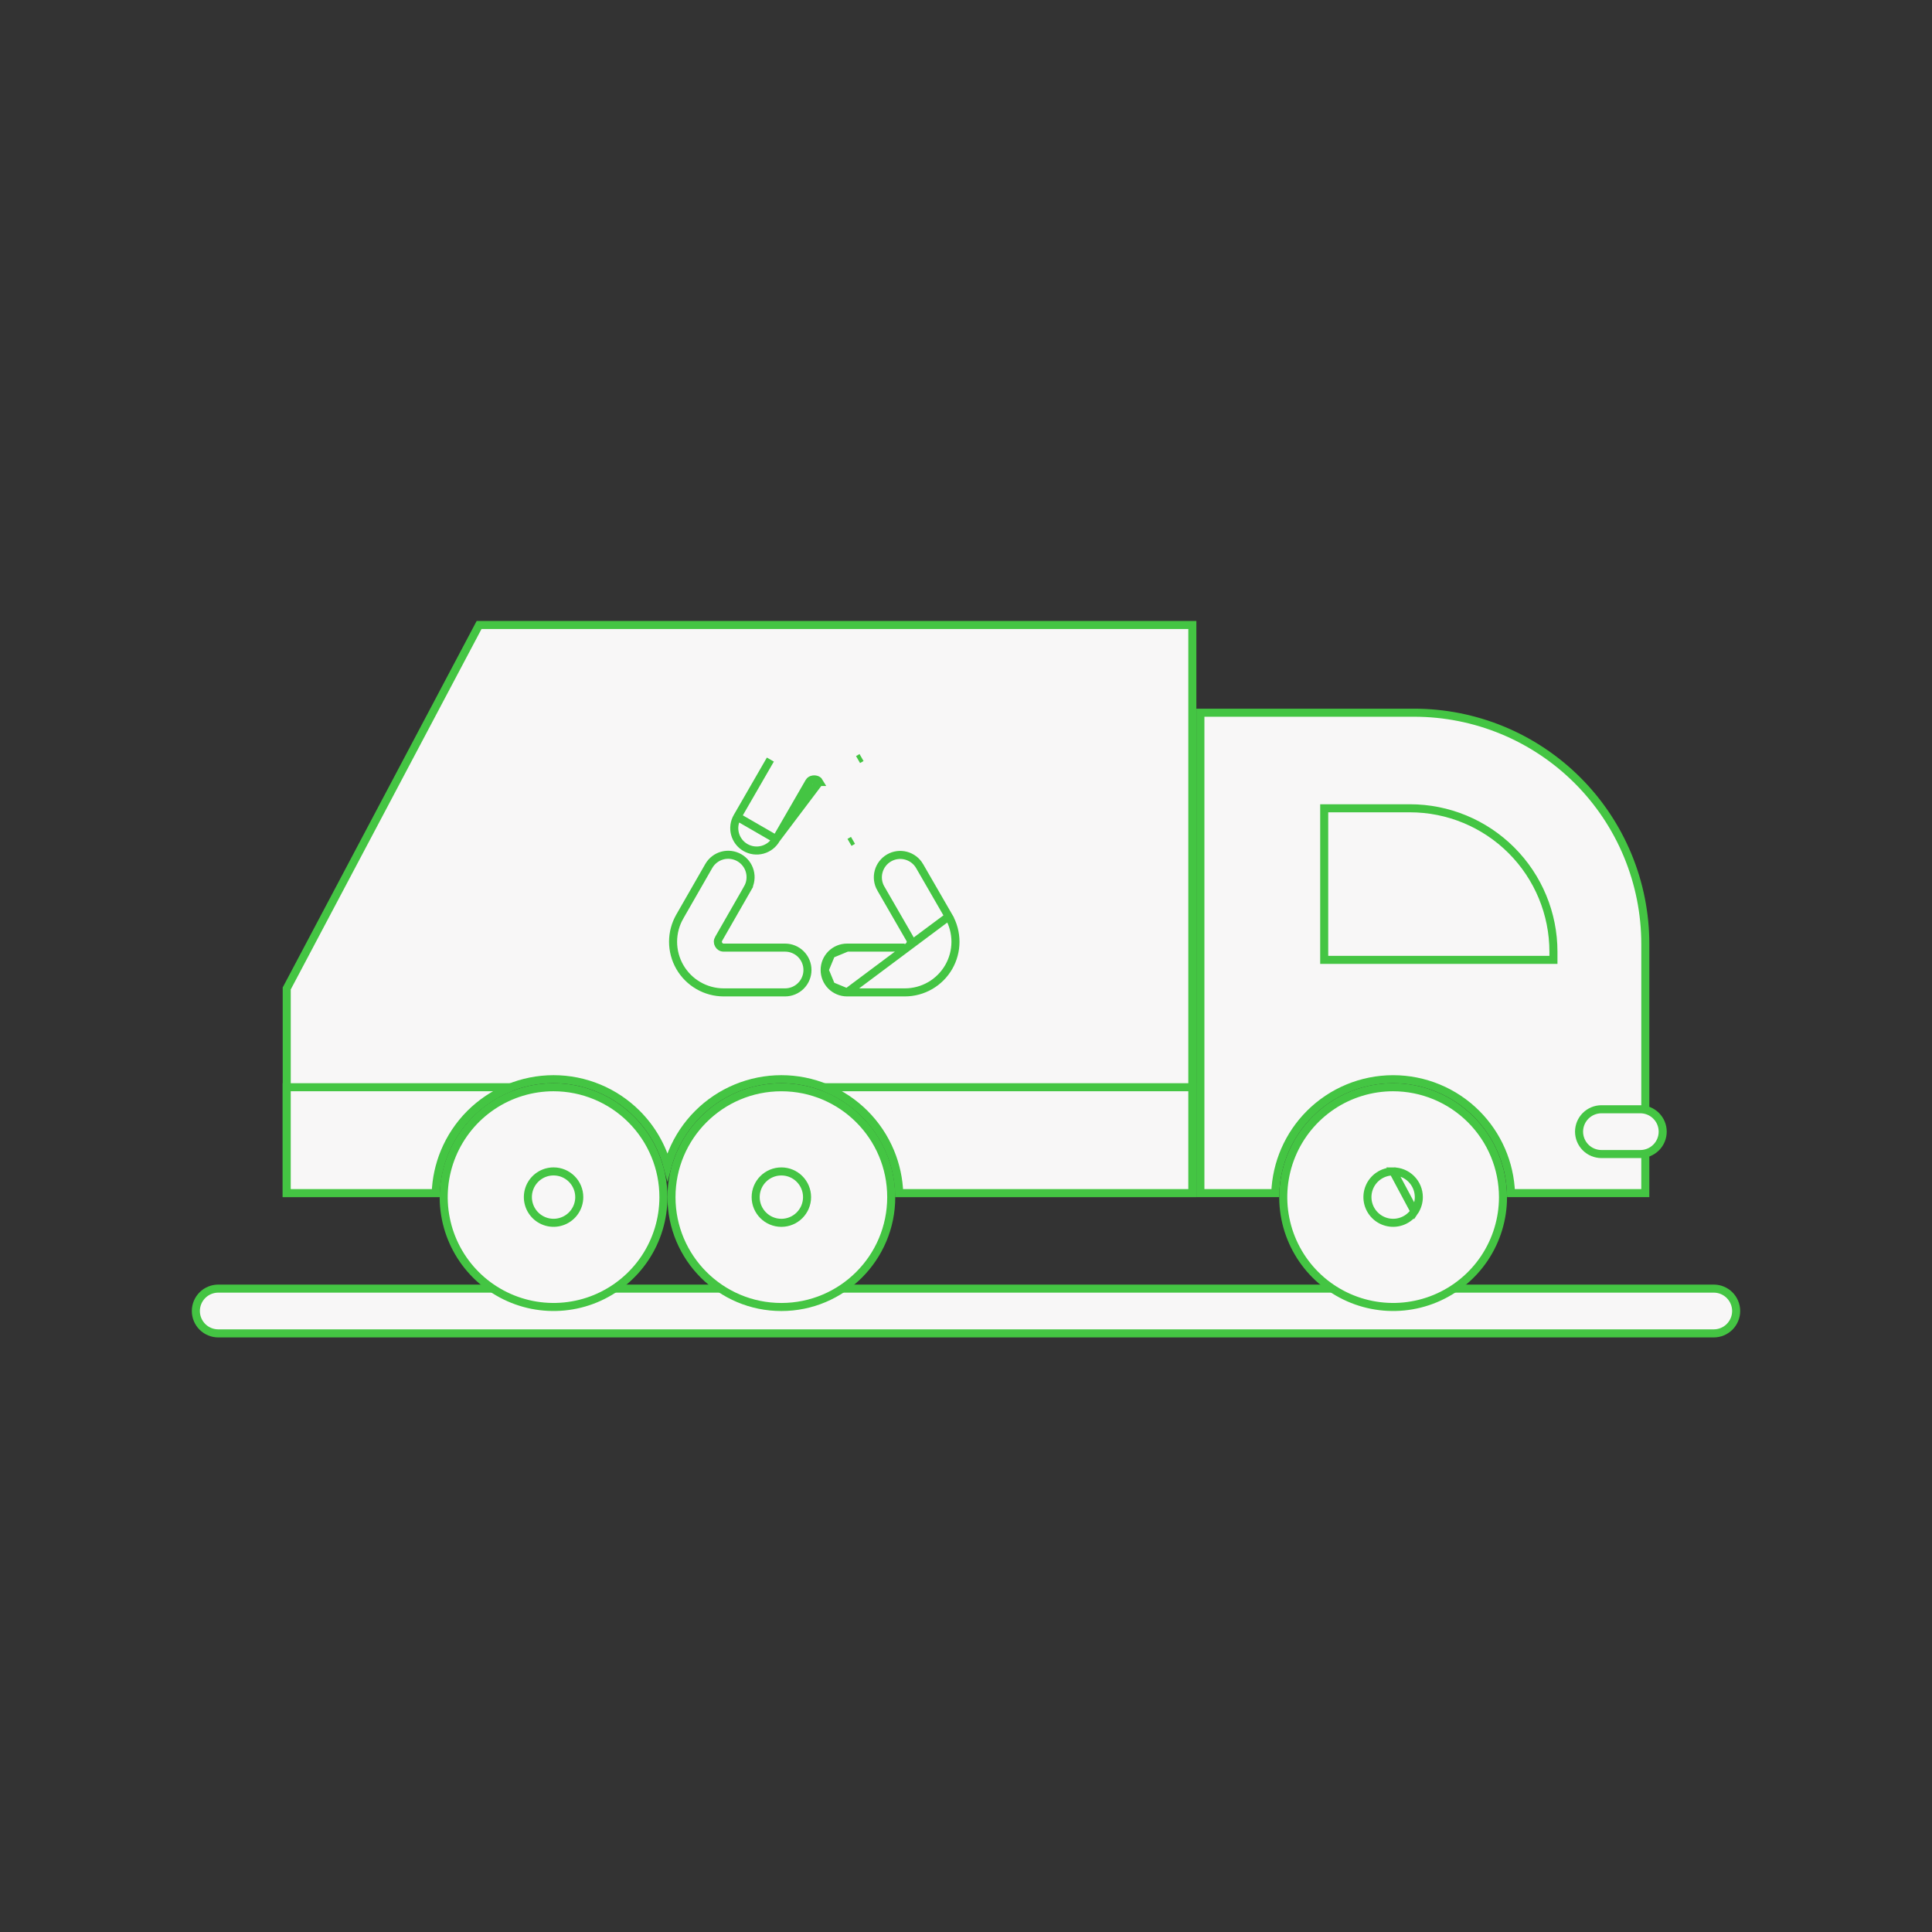 <svg width="120" height="120" viewBox="0 0 120 120" fill="none" xmlns="http://www.w3.org/2000/svg">
<rect x="0" y="0" width="120" height="120" fill="#333333" stroke="none"/>
<path d="M106.445 82.819H13.555C13.187 82.819 12.833 82.673 12.572 82.412C12.311 82.151 12.165 81.797 12.165 81.429C12.165 81.06 12.311 80.706 12.572 80.445C12.833 80.185 13.187 80.038 13.555 80.038H106.445C106.814 80.038 107.167 80.185 107.428 80.445C107.689 80.706 107.835 81.06 107.835 81.429C107.835 81.797 107.689 82.151 107.428 82.412C107.167 82.673 106.814 82.819 106.445 82.819Z" fill="#F8F7F7" stroke="#44C543" stroke-width="0.5"/>
<path d="M93.354 74.356C93.354 75.705 92.953 77.024 92.204 78.146C91.454 79.268 90.389 80.142 89.142 80.659C87.896 81.176 86.524 81.311 85.201 81.048C83.877 80.786 82.661 80.136 81.706 79.183C80.752 78.229 80.101 77.014 79.837 75.691C79.573 74.367 79.707 72.996 80.222 71.749C80.738 70.501 81.611 69.435 82.732 68.684C83.853 67.933 85.172 67.532 86.521 67.53C88.332 67.53 90.069 68.249 91.35 69.529C92.632 70.809 93.352 72.545 93.354 74.356Z" fill="#F8F7F7" stroke="#44C543" stroke-width="0.5"/>
<path d="M102.193 58.631V58.631V74.106H93.85C93.787 72.254 93.023 70.492 91.709 69.177C90.335 67.803 88.472 67.032 86.53 67.032C84.587 67.032 82.724 67.803 81.35 69.177C80.036 70.492 79.273 72.254 79.21 74.106H74.558V44.268H87.829H87.829C89.715 44.267 91.583 44.639 93.326 45.36C95.069 46.082 96.653 47.14 97.987 48.474C99.32 49.808 100.378 51.391 101.1 53.134C101.822 54.877 102.193 56.745 102.193 58.631Z" fill="#F8F7F7" stroke="#44C543" stroke-width="0.5"/>
<path d="M41.765 71.553C41.642 71.848 41.54 72.151 41.457 72.458C41.127 71.228 40.479 70.093 39.562 69.177C38.188 67.803 36.325 67.031 34.383 67.031C32.44 67.031 30.577 67.803 29.204 69.177C27.889 70.491 27.126 72.254 27.063 74.106H17.809V61.396L29.757 38.819H74.058V74.106H55.852C55.822 73.229 55.635 72.364 55.299 71.553C54.931 70.664 54.391 69.857 53.711 69.177C53.031 68.496 52.223 67.957 51.335 67.589C50.446 67.221 49.494 67.031 48.532 67.031C47.57 67.031 46.617 67.221 45.729 67.589C44.84 67.957 44.033 68.496 43.353 69.177C42.672 69.857 42.133 70.664 41.765 71.553Z" fill="#F8F7F7" stroke="#44C543" stroke-width="0.5"/>
<path d="M82.249 50.204H87.576C89.939 50.204 92.206 51.143 93.877 52.814C95.548 54.485 96.487 56.752 96.487 59.115V59.62H82.249V50.204Z" fill="#F8F7F7" stroke="#44C543" stroke-width="0.5"/>
<path d="M48.206 52.123L48.206 52.123L50.257 48.571C50.309 48.478 50.396 48.443 50.434 48.431C50.482 48.415 50.531 48.409 50.572 48.409C50.613 48.409 50.661 48.415 50.709 48.43C50.748 48.443 50.834 48.477 50.887 48.569L50.886 48.569L50.67 48.694L50.887 48.57L48.206 52.123ZM48.206 52.123L48.206 52.124M48.206 52.123L48.206 52.124M48.206 52.124C48.115 52.284 47.993 52.424 47.849 52.536C47.704 52.648 47.538 52.731 47.361 52.779C47.184 52.827 46.999 52.84 46.817 52.816C46.636 52.792 46.46 52.733 46.301 52.641C46.142 52.55 46.003 52.427 45.892 52.282C45.781 52.136 45.699 51.97 45.652 51.792C45.605 51.615 45.594 51.43 45.619 51.249C45.644 51.067 45.704 50.892 45.797 50.734L45.797 50.734M48.206 52.124L45.797 50.734M45.797 50.734L45.798 50.732M45.797 50.734L45.798 50.732M45.798 50.732L47.849 47.178M45.798 50.732L47.849 47.178M47.849 47.178C47.849 47.178 47.849 47.178 47.849 47.178L47.849 47.178ZM52.981 52.197L52.764 52.322L52.981 52.197C52.981 52.197 52.981 52.197 52.981 52.197ZM53.295 47.178L53.512 47.053L53.295 47.178L53.295 47.178Z" fill="#F8F7F7" stroke="#44C543" stroke-width="0.5"/>
<path d="M58.925 56.923L58.925 56.923L57.115 53.788C57.115 53.788 57.115 53.787 57.115 53.787C56.929 53.471 56.626 53.241 56.271 53.147C55.916 53.053 55.538 53.103 55.22 53.287C54.902 53.471 54.67 53.773 54.574 54.127C54.477 54.481 54.525 54.859 54.706 55.178C54.706 55.178 54.707 55.178 54.707 55.178L56.513 58.307C56.549 58.363 56.569 58.428 56.569 58.495C56.569 58.558 56.551 58.62 56.519 58.673C56.489 58.731 56.443 58.779 56.387 58.812C56.387 58.812 56.387 58.812 56.387 58.812L58.925 56.923ZM58.925 56.923C59.201 57.401 59.346 57.943 59.346 58.495C59.346 59.047 59.201 59.589 58.925 60.067C58.649 60.545 58.252 60.942 57.774 61.218C57.296 61.494 56.754 61.639 56.202 61.639H52.612M58.925 56.923L52.612 61.639M52.612 61.639C52.243 61.639 51.889 61.492 51.628 61.232M52.612 61.639L51.628 61.232M51.628 61.232C51.367 60.971 51.221 60.617 51.221 60.248M51.628 61.232L51.221 60.248M51.221 60.248C51.221 59.88 51.367 59.526 51.628 59.265M51.221 60.248L51.628 59.265M51.628 59.265C51.889 59.004 52.243 58.858 52.612 58.858M51.628 59.265L52.612 58.858M52.612 58.858H56.191H52.612Z" fill="#F8F7F7" stroke="#44C543" stroke-width="0.5"/>
<path d="M49.746 61.231C49.485 61.492 49.131 61.639 48.762 61.639H44.95C44.95 61.639 44.95 61.639 44.95 61.639C44.399 61.639 43.856 61.493 43.379 61.217C42.901 60.941 42.504 60.545 42.228 60.067C41.952 59.589 41.807 59.047 41.806 58.495C41.806 57.943 41.951 57.401 42.227 56.923L42.227 56.922L44.023 53.79L44.023 53.79C44.206 53.47 44.509 53.236 44.865 53.139C45.221 53.043 45.601 53.092 45.921 53.275C46.241 53.458 46.475 53.761 46.571 54.117C46.668 54.473 46.619 54.853 46.436 55.173L46.653 55.297L46.436 55.173L44.643 58.302C44.607 58.358 44.587 58.425 44.587 58.492C44.587 58.556 44.605 58.619 44.637 58.673C44.666 58.728 44.71 58.775 44.763 58.807C44.821 58.843 44.888 58.86 44.956 58.858H48.762C49.131 58.858 49.485 59.004 49.746 59.265C50.006 59.526 50.153 59.879 50.153 60.248C50.153 60.617 50.006 60.971 49.746 61.231Z" fill="#F8F7F7" stroke="#44C543" stroke-width="0.5"/>
<path d="M41.207 74.356C41.207 75.705 40.807 77.025 40.057 78.147C39.307 79.269 38.241 80.143 36.994 80.66C35.747 81.176 34.375 81.311 33.051 81.048C31.727 80.784 30.511 80.134 29.557 79.18C28.603 78.225 27.953 77.01 27.69 75.686C27.426 74.362 27.562 72.99 28.078 71.743C28.595 70.496 29.469 69.43 30.592 68.68C31.714 67.93 33.033 67.53 34.383 67.53C36.193 67.532 37.928 68.251 39.207 69.531C40.487 70.811 41.206 72.546 41.207 74.356Z" fill="#F8F7F7" stroke="#44C543" stroke-width="0.5"/>
<path d="M17.808 67.53H31.723C31.675 67.549 31.627 67.568 31.58 67.588C30.691 67.956 29.884 68.496 29.203 69.176C28.523 69.856 27.984 70.664 27.616 71.552C27.28 72.364 27.093 73.229 27.063 74.106H17.808L17.808 67.53Z" fill="#F8F7F7" stroke="#44C543" stroke-width="0.5"/>
<path d="M55.356 74.356C55.356 78.125 52.301 81.18 48.532 81.18C44.763 81.18 41.707 78.125 41.707 74.356C41.707 70.587 44.763 67.531 48.532 67.531C52.301 67.531 55.356 70.587 55.356 74.356Z" fill="#F8F7F7" stroke="#44C543" stroke-width="0.5"/>
<path d="M51.335 67.588C51.287 67.568 51.239 67.549 51.191 67.53H74.058V74.106H55.852C55.822 73.229 55.635 72.364 55.299 71.552C54.931 70.664 54.391 69.856 53.711 69.176C53.031 68.496 52.224 67.956 51.335 67.588Z" fill="#F8F7F7" stroke="#44C543" stroke-width="0.5"/>
<path d="M87.856 75.242C88.032 74.98 88.125 74.671 88.126 74.356C88.125 73.932 87.957 73.526 87.658 73.227C87.359 72.927 86.953 72.759 86.529 72.759L87.856 75.242ZM87.856 75.242C87.681 75.504 87.431 75.709 87.14 75.829C86.848 75.95 86.527 75.982 86.218 75.92C85.908 75.858 85.624 75.706 85.401 75.483C85.178 75.26 85.026 74.975 84.964 74.666C84.903 74.356 84.934 74.035 85.055 73.744C85.176 73.452 85.38 73.203 85.643 73.028C85.905 72.852 86.214 72.759 86.529 72.759L87.856 75.242Z" fill="#F8F7F7" stroke="#44C543" stroke-width="0.5"/>
<path d="M50.128 74.356C50.128 75.237 49.413 75.952 48.532 75.952C47.65 75.952 46.936 75.237 46.936 74.356C46.936 73.474 47.65 72.76 48.532 72.76C49.413 72.76 50.128 73.474 50.128 74.356Z" fill="#F8F7F7" stroke="#44C543" stroke-width="0.5"/>
<path d="M35.979 74.356C35.979 74.671 35.885 74.98 35.709 75.242C35.534 75.504 35.285 75.709 34.993 75.829C34.701 75.95 34.38 75.982 34.071 75.92C33.761 75.858 33.477 75.706 33.254 75.483C33.031 75.26 32.879 74.975 32.818 74.666C32.756 74.356 32.788 74.035 32.908 73.744C33.029 73.452 33.234 73.203 33.496 73.028C33.759 72.852 34.067 72.759 34.383 72.759C34.593 72.759 34.8 72.8 34.994 72.88C35.187 72.961 35.363 73.078 35.512 73.227C35.66 73.375 35.777 73.551 35.858 73.745C35.938 73.938 35.979 74.146 35.979 74.356Z" fill="#F8F7F7" stroke="#44C543" stroke-width="0.5"/>
<path d="M101.883 71.68H99.469C99.1 71.68 98.746 71.533 98.485 71.272C98.225 71.012 98.078 70.658 98.078 70.289C98.078 69.92 98.225 69.567 98.485 69.306C98.746 69.045 99.1 68.898 99.469 68.898H101.883C102.252 68.898 102.605 69.045 102.866 69.306C103.127 69.567 103.273 69.92 103.273 70.289C103.273 70.658 103.127 71.012 102.866 71.272C102.605 71.533 102.252 71.68 101.883 71.68Z" fill="#F8F7F7" stroke="#44C543" stroke-width="0.5"/>
</svg>
